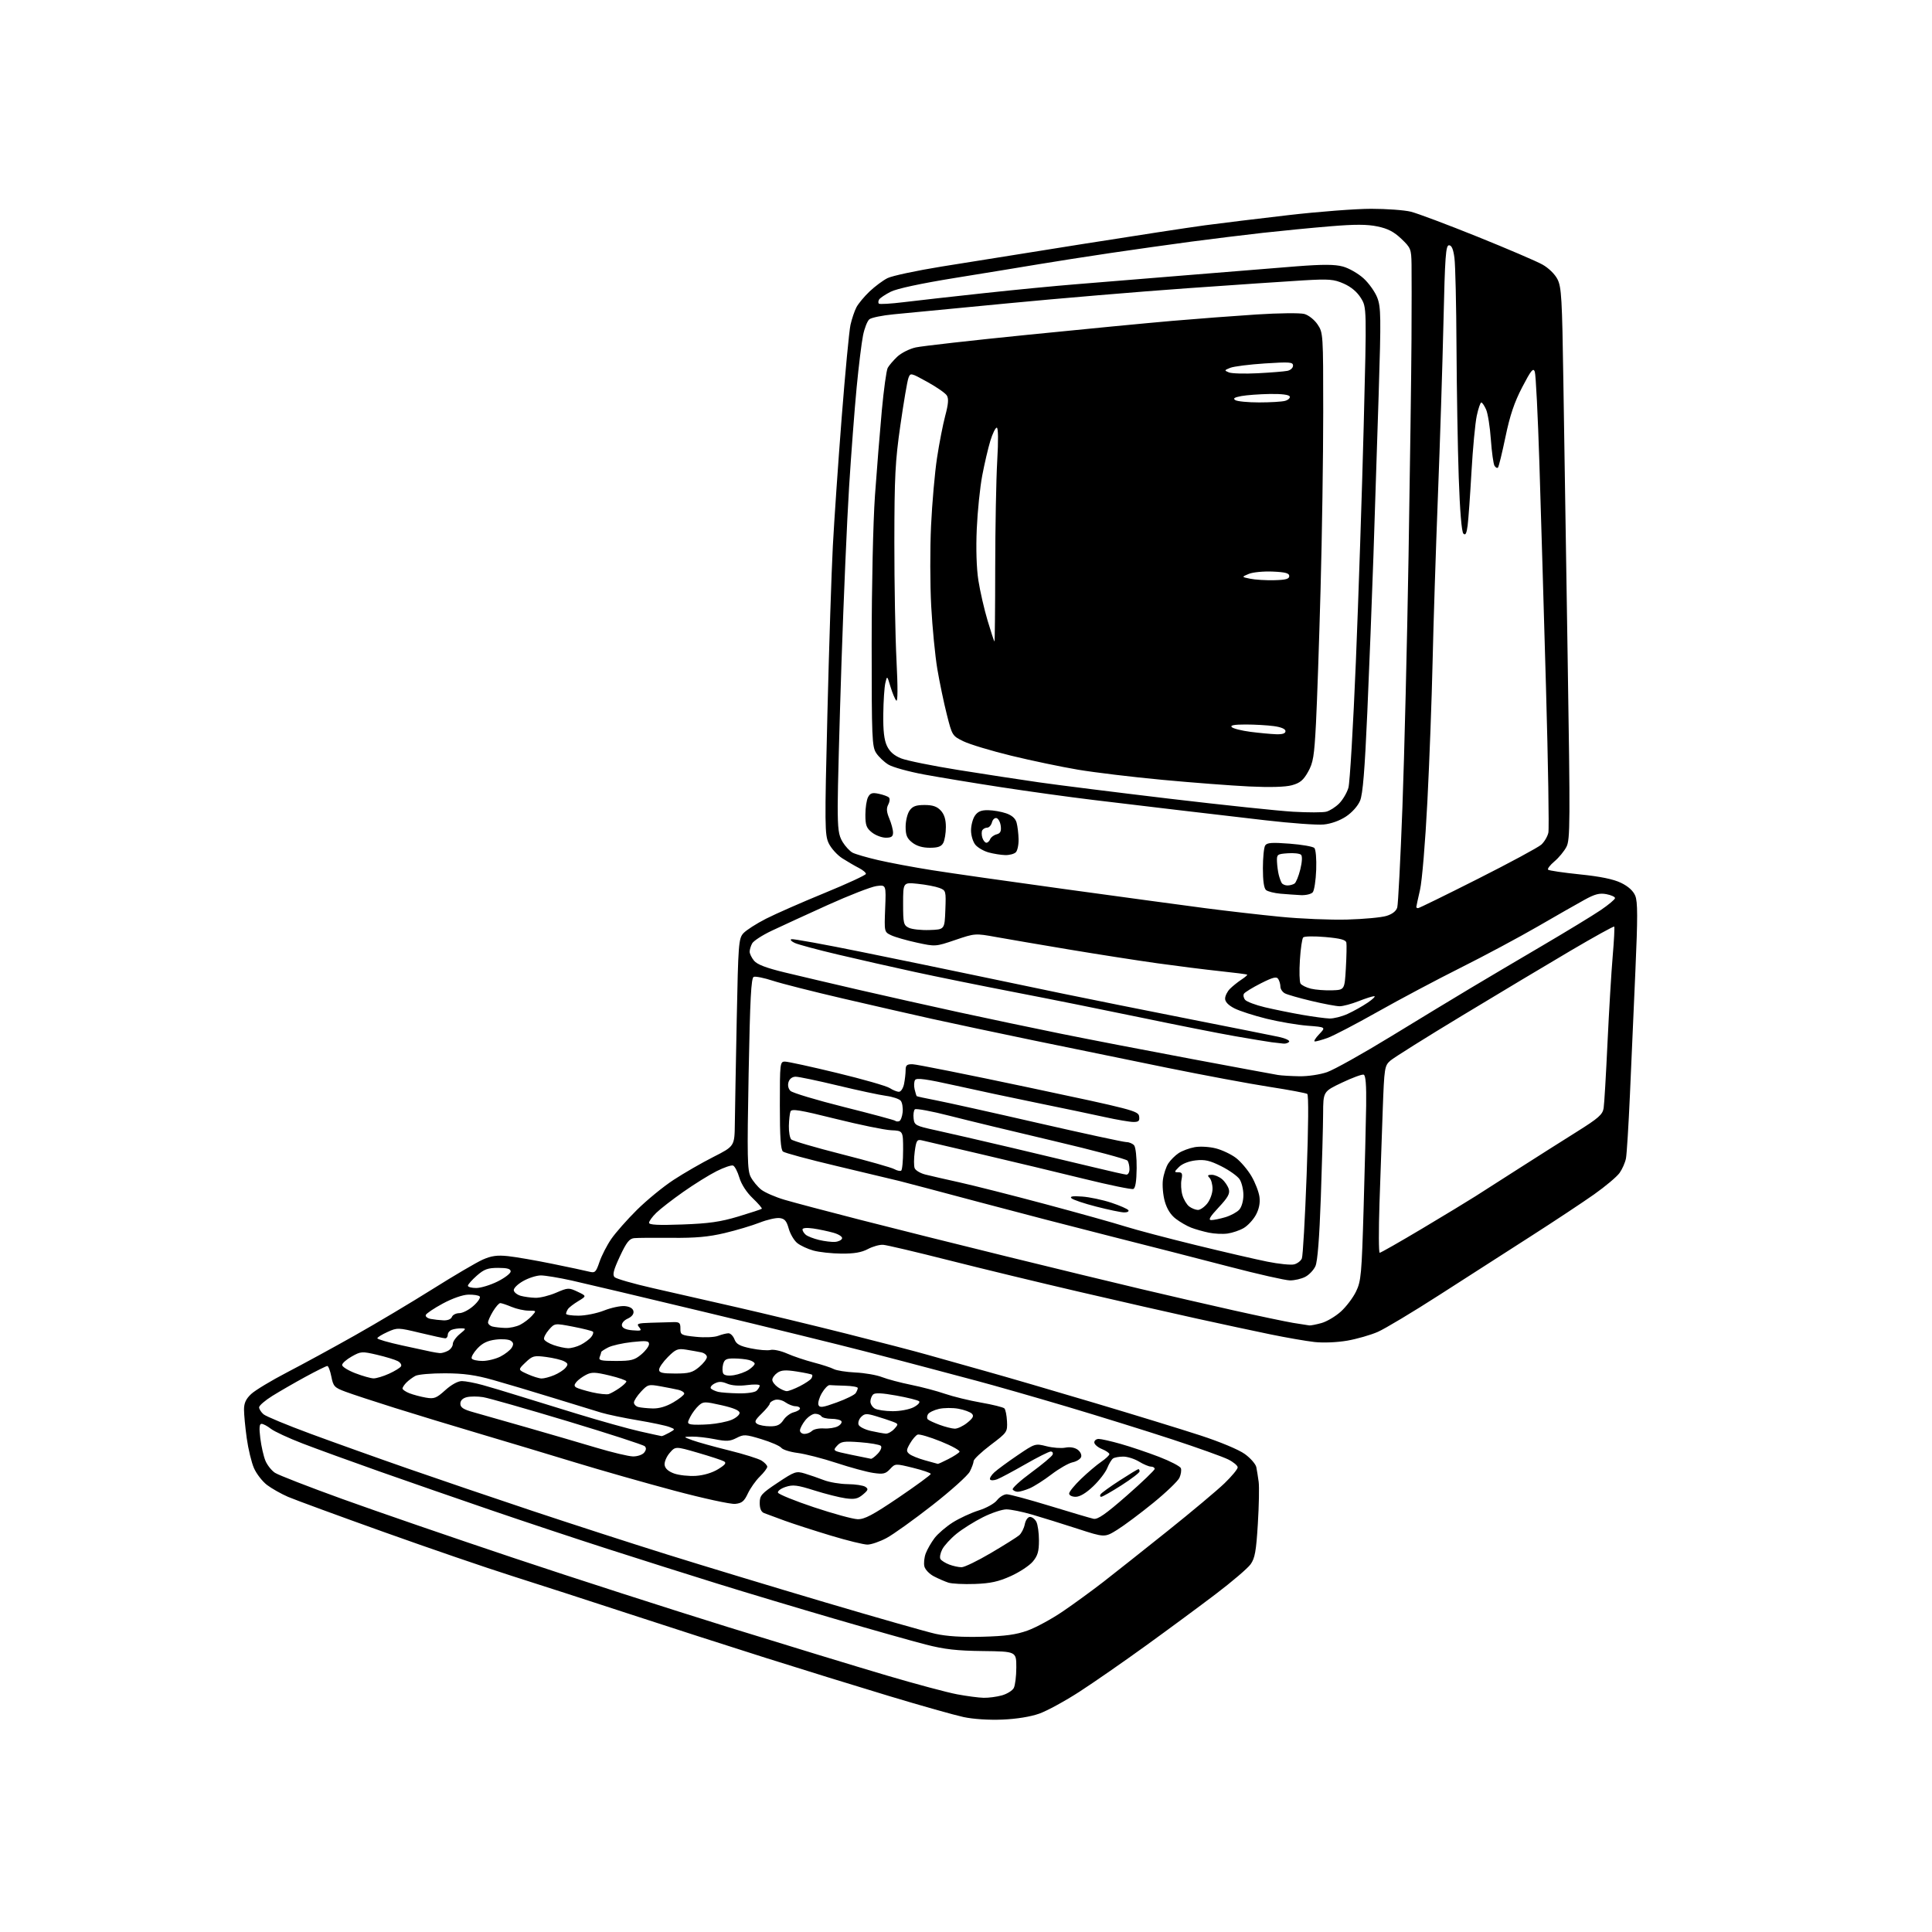 <?xml version="1.0" encoding="UTF-8" standalone="no"?>
<svg 
  version="1.1" 
  xmlns="http://www.w3.org/2000/svg" 
  xmlns:xlink="http://www.w3.org/1999/xlink" 
  xmlns:svg="http://www.w3.org/2000/svg"
  xmlns:rdf="http://www.w3.org/1999/02/22-rdf-syntax-ns#"
  xmlns:cc="http://creativecommons.org/ns#"
  xmlns:dc="http://purl.org/dc/elements/1.1/"
  viewBox="0 0 768 768"
  width="768"
  height="768"
>
<style>svg {background-color: white; }</style>"
<path stroke="none" fill="black" fill-rule="evenodd" d="M398.50,683.56C393.14,683.79 386.87,683.38 383.00,682.55C379.43,681.78 366.15,678.04 353.50,674.22C340.85,670.41 318.80,663.59 304.50,659.07C290.20,654.55 265.68,646.65 250.00,641.51C234.32,636.37 213.40,629.60 203.50,626.46C193.60,623.33 170.65,615.46 152.50,608.97C134.35,602.48 117.25,596.20 114.50,595.02C111.75,593.83 107.99,591.70 106.13,590.29C104.28,588.87 101.95,585.87 100.96,583.61C99.97,581.35 98.67,575.98 98.08,571.68C97.48,567.38 97.00,562.27 97.00,560.33C97.00,557.74 97.76,556.09 99.87,554.12C101.45,552.65 107.86,548.78 114.12,545.53C120.38,542.28 132.47,535.69 141.00,530.88C149.53,526.08 163.47,517.76 171.99,512.41C180.50,507.06 189.47,501.79 191.91,500.71C195.34,499.20 197.62,498.88 201.92,499.33C204.99,499.66 212.90,501.02 219.50,502.37C226.10,503.71 232.68,505.12 234.13,505.49C236.55,506.10 236.88,505.79 238.31,501.61C239.16,499.12 241.27,495.01 243.00,492.49C244.74,489.98 249.33,484.77 253.21,480.93C257.10,477.08 263.61,471.74 267.69,469.07C271.77,466.39 278.91,462.27 283.55,459.92C292.00,455.63 292.00,455.63 292.11,446.57C292.17,441.58 292.51,423.03 292.86,405.35C293.46,375.10 293.62,373.08 295.50,370.99C296.60,369.78 300.65,367.17 304.50,365.21C308.35,363.25 318.84,358.64 327.81,354.97C336.78,351.29 344.16,347.88 344.21,347.39C344.26,346.90 343.00,345.84 341.40,345.02C339.81,344.21 336.85,342.48 334.82,341.19C332.80,339.89 330.38,337.21 329.43,335.22C327.84,331.86 327.80,328.32 328.91,283.56C329.56,257.12 330.53,227.18 331.07,217.00C331.61,206.82 333.19,183.88 334.58,166.00C335.98,148.12 337.55,131.54 338.08,129.15C338.62,126.75 339.68,123.60 340.44,122.15C341.21,120.69 343.56,117.86 345.67,115.86C347.78,113.86 350.98,111.47 352.80,110.56C354.61,109.65 364.29,107.58 374.30,105.96C384.31,104.34 409.38,100.34 430.00,97.06C450.62,93.79 472.68,90.41 479.00,89.56C485.32,88.72 500.28,86.89 512.24,85.51C524.19,84.13 538.96,83.00 545.04,83.00C551.13,83.00 558.23,83.52 560.81,84.15C563.39,84.78 575.27,89.24 587.21,94.05C599.15,98.86 610.81,103.86 613.12,105.15C615.58,106.52 618.08,108.96 619.12,111.00C620.71,114.11 620.97,118.60 621.46,151.50C621.76,171.85 622.52,221.12 623.16,261.00C624.21,327.29 624.17,333.77 622.69,336.63C621.80,338.35 619.65,340.96 617.91,342.42C616.17,343.89 615.04,345.37 615.39,345.72C615.74,346.07 621.41,346.90 627.99,347.58C636.14,348.41 641.36,349.48 644.37,350.94C647.27,352.34 649.22,354.11 650.04,356.08C651.02,358.47 651.04,364.59 650.10,385.80C649.45,400.48 648.48,422.62 647.93,435.00C647.38,447.38 646.67,458.85 646.34,460.50C646.02,462.15 644.88,464.74 643.81,466.25C642.74,467.76 638.18,471.60 633.68,474.78C629.18,477.96 617.85,485.46 608.50,491.45C599.15,497.43 582.83,507.91 572.23,514.73C561.63,521.55 550.60,528.16 547.73,529.43C544.85,530.69 539.36,532.27 535.51,532.94C531.47,533.63 525.99,533.86 522.51,533.47C519.21,533.10 511.32,531.73 505.00,530.43C498.68,529.13 485.40,526.28 475.50,524.10C465.60,521.92 444.68,517.16 429.00,513.51C413.32,509.87 389.96,504.22 377.07,500.95C364.18,497.68 352.48,494.92 351.07,494.83C349.66,494.73 346.93,495.49 345.00,496.52C342.49,497.86 339.51,498.37 334.50,498.33C330.65,498.30 325.63,497.75 323.34,497.12C321.06,496.49 318.16,495.14 316.90,494.12C315.65,493.10 314.13,490.52 313.53,488.39C312.67,485.31 311.91,484.44 309.89,484.20C308.48,484.03 304.91,484.85 301.95,486.02C298.99,487.18 292.75,489.05 288.07,490.16C281.66,491.68 276.46,492.15 267.03,492.06C260.14,491.99 253.41,492.05 252.09,492.18C250.16,492.38 249.02,493.85 246.40,499.46C243.87,504.89 243.40,506.77 244.31,507.69C244.97,508.34 251.80,510.30 259.50,512.05C267.20,513.80 282.27,517.23 293.00,519.68C303.73,522.13 323.30,526.85 336.50,530.17C349.70,533.49 364.10,537.24 368.50,538.50C372.90,539.75 383.25,542.67 391.50,544.97C399.75,547.27 419.32,552.98 435.00,557.66C450.68,562.33 469.63,568.15 477.12,570.59C485.05,573.17 492.45,576.27 494.84,578.00C497.11,579.64 499.16,582.00 499.41,583.24C499.66,584.48 500.08,587.11 500.34,589.07C500.60,591.04 500.46,598.55 500.01,605.77C499.35,616.62 498.85,619.40 497.14,621.81C496.00,623.41 489.76,628.74 483.28,633.66C476.80,638.58 464.30,647.81 455.50,654.17C446.70,660.54 434.84,668.77 429.14,672.46C423.43,676.16 416.23,680.09 413.14,681.19C409.64,682.43 404.09,683.33 398.50,683.56zM391.00,674.90C392.93,674.95 396.18,674.52 398.24,673.95C400.29,673.38 402.43,672.06 402.99,671.02C403.54,669.98 404.00,666.28 404.00,662.81C404.00,656.48 404.00,656.48 390.75,656.32C380.37,656.20 375.44,655.64 368.00,653.73C362.77,652.39 346.57,647.82 332.00,643.57C317.43,639.32 296.27,632.98 285.00,629.47C273.73,625.97 254.15,619.77 241.50,615.70C228.85,611.63 207.93,604.68 195.00,600.25C182.07,595.83 162.28,588.95 151.00,584.98C139.72,581.00 125.92,575.98 120.33,573.83C114.74,571.68 109.04,569.03 107.67,567.96C106.30,566.88 104.64,566.00 103.98,566.00C103.09,566.00 102.96,567.53 103.48,571.75C103.87,574.91 104.79,578.93 105.51,580.67C106.24,582.42 107.95,584.58 109.32,585.47C110.69,586.37 122.76,591.06 136.15,595.90C149.54,600.74 180.07,611.25 204.00,619.25C227.93,627.26 266.40,639.66 289.50,646.82C312.60,653.98 340.95,662.62 352.50,666.03C364.05,669.44 376.65,672.81 380.50,673.52C384.35,674.24 389.07,674.86 391.00,674.90zM390.50,650.63C399.68,650.39 403.91,649.81 408.50,648.16C411.80,646.97 418.10,643.55 422.50,640.55C426.90,637.56 434.15,632.27 438.62,628.81C443.08,625.34 454.56,616.25 464.12,608.60C473.68,600.96 483.86,592.42 486.75,589.64C489.64,586.85 492.00,584.00 492.00,583.30C492.00,582.61 490.31,581.19 488.25,580.16C486.19,579.12 476.18,575.54 466.00,572.19C455.82,568.85 436.93,562.96 424.00,559.12C411.07,555.28 395.10,550.71 388.50,548.96C381.90,547.22 373.35,544.95 369.50,543.91C365.65,542.87 353.95,539.80 343.50,537.10C333.05,534.40 304.70,527.44 280.50,521.64C256.30,515.83 232.37,510.17 227.32,509.04C222.26,507.92 216.73,507.00 215.01,507.00C213.30,507.00 210.11,508.01 207.94,509.25C205.72,510.51 204.09,512.14 204.24,512.96C204.39,513.76 205.63,514.72 207.01,515.11C208.38,515.49 210.99,515.85 212.81,515.90C214.64,515.96 218.35,515.05 221.05,513.88C225.80,511.84 226.11,511.83 229.60,513.48C233.21,515.19 233.21,515.19 229.86,517.22C228.01,518.34 226.17,519.76 225.77,520.38C225.36,520.99 225.02,521.84 225.02,522.25C225.01,522.66 227.23,523.00 229.96,523.00C232.69,523.00 237.27,522.08 240.13,520.95C242.99,519.82 246.72,519.03 248.41,519.20C250.38,519.39 251.60,520.12 251.81,521.24C252.02,522.33 251.17,523.42 249.53,524.17C248.03,524.85 247.05,526.03 247.22,526.93C247.42,527.97 248.84,528.61 251.44,528.82C254.91,529.11 255.21,528.96 254.06,527.57C252.90,526.17 253.44,525.98 258.88,525.81C262.24,525.71 266.24,525.60 267.75,525.56C270.08,525.51 270.50,525.90 270.47,528.13C270.44,530.63 270.76,530.80 276.61,531.40C280.07,531.76 283.96,531.59 285.46,531.02C286.93,530.46 288.79,530.00 289.59,530.00C290.39,530.00 291.46,531.09 291.97,532.42C292.70,534.34 294.05,535.08 298.54,536.01C301.65,536.65 305.14,536.93 306.30,536.63C307.45,536.33 310.41,536.97 312.86,538.05C315.31,539.14 320.05,540.73 323.38,541.60C326.72,542.46 330.34,543.65 331.42,544.22C332.50,544.80 336.38,545.41 340.04,545.59C343.71,545.76 348.46,546.58 350.60,547.42C352.75,548.26 357.94,549.64 362.15,550.49C366.36,551.34 372.44,552.95 375.65,554.06C378.87,555.16 385.31,556.74 389.96,557.55C394.62,558.36 398.80,559.40 399.26,559.86C399.72,560.32 400.18,562.63 400.30,565.01C400.50,569.24 400.37,569.43 393.78,574.41C390.09,577.21 387.05,580.08 387.03,580.80C387.01,581.51 386.33,583.40 385.51,584.98C384.69,586.57 378.00,592.58 370.63,598.34C363.27,604.10 355.06,609.98 352.38,611.41C349.71,612.83 346.30,614.00 344.82,614.00C343.33,614.00 336.80,612.40 330.31,610.44C323.81,608.48 315.57,605.82 312.00,604.53C308.43,603.23 304.71,601.86 303.75,601.48C302.57,601.01 302.00,599.70 302.00,597.47C302.00,594.47 302.68,593.70 309.14,589.41C315.90,584.91 316.47,584.72 319.89,585.74C321.88,586.34 325.30,587.52 327.50,588.37C329.70,589.22 333.98,589.94 337.00,589.97C340.02,590.00 343.18,590.48 344.00,591.04C345.28,591.89 345.13,592.35 343.01,594.12C341.00,595.81 339.69,596.09 336.13,595.60C333.71,595.27 328.12,593.86 323.72,592.47C316.92,590.32 315.19,590.11 312.30,591.07C310.43,591.68 309.06,592.71 309.25,593.34C309.45,593.98 315.88,596.60 323.55,599.16C331.22,601.72 339.04,603.86 340.93,603.91C343.66,603.98 346.94,602.24 357.18,595.31C364.23,590.52 370.00,586.30 370.00,585.91C370.00,585.53 366.82,584.44 362.94,583.48C355.88,581.75 355.88,581.75 353.81,583.97C352.03,585.88 351.11,586.10 347.12,585.51C344.58,585.14 338.00,583.35 332.50,581.54C327.00,579.73 320.06,577.95 317.07,577.57C314.08,577.19 311.15,576.27 310.57,575.52C309.98,574.77 306.43,573.23 302.68,572.09C296.32,570.16 295.65,570.13 292.77,571.62C290.19,572.95 288.79,573.03 284.18,572.11C281.15,571.50 277.05,571.03 275.08,571.07C271.50,571.14 271.50,571.14 275.24,572.52C277.30,573.27 283.83,575.09 289.74,576.55C295.66,578.01 301.51,579.84 302.75,580.62C303.99,581.41 305.00,582.50 305.00,583.06C305.00,583.61 303.67,585.37 302.04,586.96C300.42,588.55 298.28,591.57 297.29,593.67C295.82,596.81 294.91,597.56 292.22,597.82C290.42,597.99 279.52,595.62 268.01,592.55C256.50,589.48 238.85,584.46 228.79,581.39C218.73,578.32 201.72,573.21 191.00,570.03C180.28,566.86 164.92,562.19 156.89,559.66C148.85,557.14 140.09,554.25 137.42,553.26C132.93,551.60 132.49,551.13 131.72,547.23C131.26,544.90 130.54,543.00 130.11,543.00C129.69,543.00 125.78,544.94 121.42,547.31C117.07,549.68 111.14,553.10 108.25,554.90C105.36,556.70 103.00,558.74 103.00,559.43C103.00,560.12 103.79,561.37 104.75,562.20C105.71,563.02 114.15,566.52 123.50,569.97C132.85,573.42 150.18,579.62 162.00,583.73C173.82,587.85 196.10,595.42 211.50,600.56C226.90,605.69 250.97,613.49 265.00,617.87C279.02,622.26 307.32,630.83 327.87,636.92C348.43,643.01 368.23,648.65 371.87,649.47C376.31,650.46 382.46,650.85 390.50,650.63zM387.50,629.65C383.10,629.81 378.37,629.57 376.99,629.12C375.61,628.67 373.03,627.55 371.26,626.63C369.48,625.72 367.77,623.94 367.46,622.69C367.15,621.44 367.39,619.09 368.01,617.47C368.63,615.84 370.21,613.11 371.51,611.39C372.82,609.68 376.05,606.90 378.69,605.22C381.34,603.54 385.98,601.39 389.00,600.44C392.08,599.48 395.31,597.69 396.33,596.36C397.34,595.06 399.08,594.00 400.20,594.00C401.32,594.00 409.04,596.09 417.37,598.63C425.69,601.18 433.48,603.48 434.68,603.74C436.35,604.10 439.47,601.93 447.93,594.52C454.02,589.19 459.00,584.41 459.00,583.91C459.00,583.41 458.34,583.00 457.52,583.00C456.71,583.00 454.57,582.10 452.77,581.00C450.97,579.91 448.15,579.01 446.50,579.02C444.85,579.03 443.02,579.36 442.44,579.77C441.86,580.17 440.82,581.90 440.13,583.61C439.44,585.32 436.92,588.59 434.53,590.86C431.73,593.53 429.27,595.00 427.59,595.00C426.15,595.00 425.00,594.43 425.00,593.71C425.00,593.00 427.14,590.37 429.75,587.87C432.36,585.36 435.96,582.31 437.75,581.09C439.54,579.86 441.00,578.50 441.00,578.05C441.00,577.61 439.65,576.68 438.00,576.00C436.35,575.32 435.00,574.14 435.00,573.38C435.00,572.62 435.79,572.00 436.75,572.00C437.72,572.00 441.65,572.89 445.50,573.98C449.35,575.07 456.18,577.37 460.69,579.10C465.19,580.83 469.12,582.87 469.41,583.63C469.71,584.40 469.45,586.11 468.85,587.43C468.25,588.75 463.56,593.25 458.44,597.42C453.32,601.59 446.88,606.40 444.13,608.11C439.14,611.21 439.14,611.21 428.32,607.69C422.37,605.76 414.28,603.24 410.34,602.09C406.41,600.94 401.78,600.00 400.07,600.00C398.35,600.00 394.14,601.40 390.72,603.12C387.30,604.83 382.58,607.79 380.23,609.70C377.89,611.60 375.33,614.39 374.56,615.89C373.78,617.39 373.46,619.13 373.84,619.75C374.23,620.37 375.80,621.35 377.34,621.94C378.87,622.52 381.07,623.00 382.23,623.00C383.38,623.00 388.64,620.45 393.91,617.34C399.19,614.23 404.24,611.06 405.14,610.29C406.03,609.53 407.04,607.57 407.36,605.95C407.70,604.27 408.59,603.00 409.44,603.00C410.26,603.00 411.40,603.87 411.96,604.93C412.53,606.00 413.00,609.34 413.00,612.36C413.00,616.73 412.50,618.44 410.54,620.77C409.19,622.37 405.25,624.97 401.79,626.53C396.90,628.73 393.71,629.43 387.50,629.65zM437.76,595.00C437.28,595.00 437.16,594.56 437.49,594.02C437.82,593.48 441.24,591.00 445.08,588.52C448.92,586.03 452.27,584.00 452.53,584.00C452.79,584.00 453.00,584.41 453.00,584.91C453.00,585.41 449.77,587.88 445.82,590.41C441.88,592.93 438.25,595.00 437.76,595.00zM404.59,593.00C403.78,593.00 402.87,592.59 402.56,592.09C402.25,591.60 405.58,588.56 409.96,585.34C414.33,582.13 418.14,578.94 418.42,578.25C418.71,577.56 418.37,577.00 417.68,577.00C416.98,577.00 412.42,579.29 407.54,582.09C402.66,584.88 397.64,587.57 396.37,588.05C395.11,588.53 393.84,588.56 393.57,588.11C393.29,587.66 394.06,586.38 395.28,585.26C396.50,584.15 400.65,581.10 404.50,578.49C411.43,573.79 411.53,573.76 416.00,574.90C418.47,575.53 421.85,575.79 423.50,575.46C425.37,575.10 427.22,575.41 428.41,576.29C429.49,577.09 430.07,578.37 429.75,579.21C429.43,580.04 427.90,580.98 426.34,581.30C424.78,581.63 421.02,583.78 418.00,586.08C414.98,588.39 411.05,590.89 409.28,591.64C407.51,592.39 405.40,593.00 404.59,593.00zM276.59,586.68C279.71,586.48 283.13,585.46 285.45,584.03C288.33,582.25 288.88,581.51 287.78,580.90C286.98,580.45 282.32,578.92 277.42,577.50C268.50,574.91 268.50,574.91 266.20,577.57C264.93,579.04 264.03,581.20 264.20,582.37C264.40,583.77 265.70,584.93 268.00,585.75C269.93,586.43 273.79,586.85 276.59,586.68zM372.79,581.91C372.95,581.96 374.83,581.11 376.97,580.01C379.11,578.92 381.12,577.62 381.42,577.12C381.73,576.63 378.39,574.77 374.00,573.00C369.61,571.23 365.45,570.00 364.76,570.28C364.07,570.55 362.72,572.13 361.76,573.77C360.25,576.39 360.21,576.93 361.48,577.98C362.28,578.65 365.09,579.78 367.72,580.51C370.35,581.23 372.63,581.86 372.79,581.91zM346.21,579.89C346.60,579.95 347.84,579.01 348.97,577.81C350.13,576.56 350.64,575.24 350.14,574.74C349.66,574.26 345.94,573.62 341.88,573.31C335.37,572.83 334.29,573.00 332.71,574.75C330.95,576.71 331.04,576.77 338.21,578.26C342.22,579.09 345.82,579.83 346.21,579.89zM251.63,578.95C253.35,578.98 255.33,578.31 256.04,577.46C256.89,576.42 256.98,575.58 256.31,574.91C255.75,574.35 241.96,569.88 225.65,564.96C209.35,560.05 194.23,555.74 192.05,555.39C189.87,555.04 186.95,555.05 185.55,555.40C183.91,555.81 183.00,556.73 183.00,557.99C183.00,559.50 184.21,560.28 188.25,561.40C191.14,562.20 200.70,564.92 209.50,567.45C218.30,569.97 230.68,573.58 237.00,575.47C243.32,577.36 249.91,578.93 251.63,578.95zM263.00,570.88C263.27,570.91 264.62,570.30 266.00,569.54C268.50,568.15 268.50,568.15 266.00,567.21C264.62,566.69 259.00,565.50 253.50,564.58C248.00,563.66 241.47,562.29 239.00,561.55C236.53,560.81 227.97,558.18 220.00,555.72C212.03,553.25 201.28,550.05 196.11,548.59C188.94,546.57 184.41,545.94 176.91,545.91C171.51,545.89 166.21,546.35 165.13,546.93C164.04,547.51 162.45,548.70 161.58,549.56C160.71,550.43 160.00,551.51 160.00,551.95C160.00,552.39 161.24,553.24 162.75,553.84C164.26,554.43 167.19,555.21 169.25,555.57C172.60,556.15 173.44,555.83 177.01,552.61C179.43,550.42 182.02,549.00 183.60,549.00C185.03,549.00 188.74,549.71 191.85,550.57C194.96,551.44 200.88,553.20 205.00,554.50C209.12,555.79 220.07,559.16 229.32,561.99C238.57,564.82 249.82,567.97 254.32,568.98C258.82,570.00 262.73,570.85 263.00,570.88zM319.80,570.00C320.79,570.00 322.14,569.46 322.80,568.80C323.47,568.13 325.58,567.70 327.51,567.83C329.44,567.96 331.92,567.58 333.03,566.98C334.15,566.39 334.79,565.47 334.47,564.95C334.15,564.43 332.36,564.00 330.50,564.00C328.64,564.00 326.84,563.55 326.50,563.00C326.16,562.45 325.04,562.00 324.01,562.00C322.99,562.00 321.21,563.19 320.07,564.63C318.93,566.08 318.00,567.88 318.00,568.63C318.00,569.39 318.81,570.00 319.80,570.00zM352.10,569.89C352.97,569.95 354.49,569.11 355.48,568.03C357.21,566.12 357.18,566.02 354.82,565.12C353.48,564.61 350.48,563.62 348.15,562.93C344.48,561.83 343.70,561.87 342.32,563.25C341.44,564.13 340.99,565.52 341.30,566.35C341.62,567.18 343.82,568.29 346.19,568.82C348.56,569.35 351.22,569.83 352.10,569.89zM379.50,567.92C380.60,567.96 382.85,566.90 384.50,565.57C386.80,563.71 387.23,562.87 386.33,561.96C385.69,561.30 383.29,560.42 381.01,560.00C378.73,559.58 375.25,559.61 373.28,560.05C371.32,560.49 369.34,561.45 368.90,562.17C368.45,562.89 368.41,563.81 368.82,564.22C369.22,564.62 371.34,565.60 373.52,566.40C375.71,567.20 378.40,567.89 379.50,567.92zM282.00,566.17C285.02,565.94 288.96,565.16 290.75,564.43C292.54,563.70 294.00,562.45 294.00,561.66C294.00,560.69 291.66,559.69 286.84,558.60C280.10,557.08 279.56,557.09 277.74,558.74C276.67,559.70 275.17,561.70 274.41,563.18C273.17,565.58 273.20,565.90 274.76,566.22C275.72,566.41 278.98,566.39 282.00,566.17zM306.13,566.98C308.91,567.00 310.15,566.41 311.40,564.52C312.29,563.15 314.14,561.75 315.51,561.41C316.88,561.06 318.00,560.38 318.00,559.89C318.00,559.40 317.20,559.00 316.22,559.00C315.24,559.00 313.44,558.30 312.21,557.44C310.93,556.54 309.13,556.14 307.99,556.50C306.90,556.85 306.00,557.50 306.00,557.95C306.00,558.40 304.54,560.19 302.76,561.93C300.08,564.55 299.78,565.25 301.01,566.03C301.83,566.55 304.14,566.98 306.13,566.98zM354.80,560.97C357.74,560.99 361.46,560.29 363.16,559.41C364.85,558.54 365.84,557.47 365.36,557.03C364.89,556.59 360.81,555.57 356.31,554.76C350.55,553.72 347.80,553.60 347.06,554.34C346.48,554.92 346.00,556.19 346.00,557.15C346.00,558.11 346.79,559.36 347.75,559.92C348.71,560.48 351.88,560.95 354.80,560.97zM259.41,559.88C261.96,559.96 264.83,559.12 267.66,557.46C270.05,556.06 272.00,554.49 272.00,553.98C272.00,553.46 270.99,552.80 269.75,552.50C268.51,552.21 265.28,551.57 262.56,551.08C257.85,550.23 257.50,550.32 254.81,553.20C253.27,554.86 252.00,556.81 252.00,557.53C252.00,558.26 252.79,559.06 253.75,559.31C254.71,559.56 257.26,559.82 259.41,559.88zM332.63,557.49C336.33,556.15 339.71,554.48 340.16,553.78C340.61,553.07 340.98,552.16 340.98,551.75C340.99,551.34 338.75,550.93 336.00,550.85C333.25,550.77 330.46,550.66 329.81,550.60C329.15,550.54 327.75,551.97 326.70,553.77C325.66,555.56 325.05,557.68 325.35,558.48C325.82,559.69 327.01,559.53 332.63,557.49zM242.00,554.16C242.82,553.89 244.74,552.82 246.25,551.77C247.76,550.72 249.00,549.53 249.00,549.12C249.00,548.72 245.98,547.66 242.29,546.78C236.57,545.41 235.18,545.37 232.96,546.52C231.53,547.26 229.80,548.53 229.13,549.35C228.20,550.47 228.19,551.00 229.07,551.55C229.72,551.94 232.55,552.80 235.37,553.46C238.19,554.11 241.18,554.42 242.00,554.16zM293.55,553.88C297.07,553.95 300.10,553.50 300.80,552.80C301.46,552.14 302.00,551.22 302.00,550.77C302.00,550.31 299.76,550.23 297.01,550.59C293.89,551.01 290.93,550.80 289.10,550.04C286.85,549.11 285.68,549.10 283.98,550.01C282.77,550.66 282.17,551.55 282.64,552.00C283.11,552.44 284.40,553.02 285.50,553.29C286.60,553.55 290.22,553.82 293.55,553.88zM312.76,553.00C313.49,553.00 315.83,552.11 317.97,551.01C320.11,549.92 322.16,548.54 322.53,547.95C322.90,547.35 323.03,546.69 322.81,546.48C322.60,546.27 319.86,545.69 316.72,545.20C312.30,544.51 310.56,544.62 309.01,545.71C307.90,546.48 307.00,547.74 307.00,548.50C307.00,549.26 308.00,550.59 309.22,551.44C310.44,552.30 312.04,553.00 312.76,553.00zM148.50,547.93C149.60,547.94 152.36,547.11 154.63,546.08C156.90,545.05 159.05,543.73 159.40,543.15C159.76,542.57 159.18,541.63 158.11,541.06C157.03,540.48 153.33,539.36 149.89,538.55C143.89,537.15 143.45,537.18 139.81,539.23C137.71,540.41 136.00,541.93 136.00,542.61C136.00,543.30 138.36,544.77 141.25,545.88C144.14,546.99 147.40,547.91 148.50,547.93zM215.28,547.97C216.26,547.99 218.51,547.39 220.28,546.65C222.05,545.92 224.09,544.60 224.81,543.72C225.92,542.39 225.83,541.98 224.24,541.13C223.20,540.57 219.99,539.80 217.12,539.42C212.27,538.78 211.68,538.94 208.88,541.61C205.86,544.50 205.86,544.50 209.68,546.22C211.78,547.17 214.30,547.96 215.28,547.97zM291.73,546.66C293.65,546.35 296.29,545.39 297.61,544.52C298.92,543.66 300.00,542.57 300.00,542.09C300.00,541.62 298.99,540.96 297.75,540.63C296.51,540.30 293.82,540.02 291.77,540.01C288.64,540.00 287.94,540.39 287.42,542.44C287.09,543.79 287.14,545.41 287.53,546.05C287.98,546.77 289.59,547.00 291.73,546.66zM268.42,546.00C273.87,546.00 275.31,545.61 277.92,543.41C279.62,541.99 281.00,540.20 281.00,539.43C281.00,538.66 279.99,537.83 278.75,537.58C277.51,537.32 274.82,536.84 272.76,536.51C269.44,535.98 268.63,536.30 265.51,539.42C263.58,541.35 262.00,543.62 262.00,544.47C262.00,545.69 263.32,546.00 268.42,546.00zM191.81,541.00C193.84,541.00 197.04,540.21 198.93,539.25C200.81,538.29 202.83,536.70 203.43,535.72C204.24,534.37 204.14,533.71 203.00,532.94C202.18,532.39 199.47,532.20 197.00,532.52C193.74,532.94 191.74,533.92 189.72,536.10C188.19,537.75 187.21,539.52 187.53,540.05C187.85,540.57 189.78,541.00 191.81,541.00zM244.82,541.00C250.92,541.00 252.25,540.66 254.92,538.41C256.62,536.99 258.00,535.13 258.00,534.29C258.00,533.00 256.95,532.88 251.25,533.49C247.54,533.89 243.26,534.85 241.75,535.63C240.24,536.41 239.00,537.23 239.00,537.44C239.00,537.66 238.73,538.55 238.39,539.42C237.87,540.77 238.82,541.00 244.82,541.00zM174.82,537.88C175.54,537.95 177.00,537.53 178.07,536.96C179.13,536.40 180.00,535.17 180.00,534.25C180.00,533.33 181.24,531.56 182.75,530.32C185.36,528.19 185.39,528.07 183.33,528.04C182.14,528.02 180.45,528.27 179.58,528.61C178.71,528.94 178.00,529.84 178.00,530.61C178.00,531.37 177.55,532.00 176.99,532.00C176.44,532.00 171.94,531.03 167.01,529.84C158.24,527.73 157.94,527.72 154.02,529.49C151.81,530.49 150.00,531.61 150.00,531.99C150.00,532.37 154.39,533.64 159.75,534.81C165.11,535.97 170.40,537.12 171.50,537.35C172.60,537.58 174.09,537.82 174.82,537.88zM225.80,535.94C227.06,535.97 229.35,535.35 230.87,534.57C232.40,533.78 234.24,532.42 234.97,531.54C235.69,530.67 236.02,529.69 235.70,529.37C235.39,529.05 231.83,528.16 227.81,527.38C220.50,525.97 220.50,525.97 218.20,528.59C216.94,530.04 216.07,531.73 216.28,532.36C216.48,532.99 218.19,534.04 220.08,534.69C221.96,535.35 224.53,535.91 225.80,535.94zM200.80,527.88C202.61,527.95 205.32,527.37 206.80,526.60C208.29,525.83 210.36,524.26 211.41,523.10C213.30,521.01 213.30,521.00 210.12,521.00C208.37,521.00 205.32,520.33 203.35,519.50C201.37,518.67 199.35,518.00 198.86,518.00C198.37,518.00 197.08,519.46 195.99,521.25C194.90,523.04 194.01,525.03 194.00,525.68C194.00,526.32 194.79,527.06 195.75,527.31C196.71,527.56 198.98,527.82 200.80,527.88zM520.50,526.88C521.05,526.94 523.22,526.51 525.32,525.93C527.42,525.34 530.88,523.29 533.01,521.37C535.14,519.45 537.86,515.86 539.05,513.39C541.05,509.27 541.29,506.64 542.06,480.21C542.52,464.42 542.98,446.12 543.07,439.54C543.18,431.28 542.88,427.46 542.08,427.19C541.45,426.98 537.57,428.41 533.47,430.36C526.00,433.90 526.00,433.90 525.96,442.70C525.94,447.54 525.53,462.52 525.05,476.00C524.48,492.14 523.75,501.46 522.90,503.32C522.19,504.88 520.37,506.79 518.85,507.57C517.34,508.36 514.61,508.99 512.80,508.98C510.98,508.97 500.05,506.50 488.50,503.48C476.95,500.47 455.98,495.09 441.90,491.54C427.82,487.99 404.20,481.85 389.40,477.90C374.61,473.95 360.25,470.15 357.50,469.46C354.75,468.78 343.50,466.09 332.50,463.49C321.50,460.89 311.94,458.31 311.25,457.76C310.34,457.02 310.00,452.08 310.00,439.38C310.00,422.56 310.07,422.00 312.04,422.00C313.16,422.00 322.48,424.03 332.74,426.52C343.01,429.00 352.43,431.70 353.67,432.52C354.91,433.33 356.56,434.00 357.34,434.00C358.12,434.00 359.03,432.60 359.38,430.87C359.72,429.16 360.00,426.68 360.00,425.37C360.00,423.44 360.51,423.01 362.75,423.05C364.26,423.07 385.07,427.23 409.00,432.30C450.12,441.00 452.52,441.62 452.82,443.75C453.08,445.58 452.66,446.00 450.56,446.00C449.14,446.00 444.05,445.13 439.24,444.07C434.43,443.01 422.40,440.49 412.50,438.47C402.60,436.45 387.76,433.30 379.53,431.45C368.25,428.93 364.36,428.40 363.77,429.30C363.33,429.96 363.25,431.62 363.57,433.00C363.90,434.37 364.27,435.60 364.40,435.73C364.52,435.86 367.98,436.61 372.06,437.39C376.15,438.18 394.41,442.23 412.62,446.41C430.84,450.58 446.65,454.00 447.75,454.00C448.85,454.00 450.24,454.59 450.84,455.31C451.44,456.03 451.89,460.11 451.84,464.39C451.78,469.60 451.34,472.32 450.50,472.64C449.81,472.90 440.98,471.09 430.88,468.60C420.77,466.12 402.60,461.76 390.50,458.93C378.40,456.09 367.55,453.55 366.39,453.29C364.53,452.88 364.21,453.39 363.62,457.78C363.26,460.51 363.24,463.47 363.59,464.36C363.93,465.25 365.85,466.40 367.85,466.90C369.86,467.41 376.00,468.82 381.50,470.03C387.00,471.25 402.30,475.12 415.50,478.65C428.70,482.18 443.01,486.18 447.30,487.54C451.59,488.89 464.19,492.22 475.30,494.93C486.41,497.65 499.23,500.62 503.79,501.53C508.35,502.45 513.14,502.93 514.43,502.61C515.72,502.28 517.11,501.23 517.51,500.26C517.92,499.29 518.77,484.32 519.41,467.00C520.12,447.85 520.22,435.25 519.66,434.86C519.15,434.51 512.38,433.24 504.62,432.04C496.85,430.84 478.57,427.43 464.00,424.47C449.43,421.51 425.57,416.62 411.00,413.61C396.43,410.59 378.20,406.73 370.50,405.02C362.80,403.31 346.82,399.66 335.00,396.91C323.18,394.16 310.67,390.99 307.21,389.86C303.76,388.73 300.34,388.04 299.62,388.32C298.59,388.71 298.16,396.94 297.59,426.84C296.97,460.08 297.07,465.24 298.42,467.84C299.27,469.48 301.15,471.76 302.61,472.91C304.07,474.05 308.24,475.87 311.88,476.94C315.52,478.01 329.07,481.60 342.00,484.91C354.93,488.23 381.02,494.76 400.00,499.42C418.98,504.09 443.05,509.92 453.50,512.39C463.95,514.87 480.60,518.70 490.50,520.92C500.40,523.13 510.98,525.35 514.00,525.86C517.02,526.36 519.95,526.82 520.50,526.88zM176.28,524.86C177.93,524.94 179.30,524.39 179.64,523.50C179.95,522.67 181.28,522.00 182.59,522.00C183.90,522.00 186.44,520.69 188.23,519.08C190.03,517.48 191.13,515.80 190.68,515.35C190.24,514.90 188.19,514.58 186.14,514.64C183.95,514.69 179.78,516.15 176.02,518.18C172.50,520.08 169.46,522.13 169.25,522.74C169.05,523.35 169.92,524.04 171.19,524.29C172.46,524.53 174.75,524.79 176.28,524.86zM189.30,512.00C191.12,512.00 194.95,510.83 197.80,509.41C200.66,507.99 203.00,506.19 203.00,505.41C203.00,504.39 201.64,504.00 198.03,504.00C193.91,504.00 192.47,504.52 189.53,507.10C187.59,508.81 186.00,510.61 186.00,511.10C186.00,511.60 187.49,512.00 189.30,512.00zM548.45,498.00C548.86,498.00 556.46,493.67 565.35,488.37C574.23,483.07 583.75,477.30 586.50,475.54C589.25,473.79 597.12,468.75 604.00,464.35C610.88,459.95 621.11,453.46 626.75,449.93C635.46,444.47 637.07,443.05 637.47,440.50C637.73,438.85 638.42,427.15 639.01,414.50C639.61,401.85 640.53,386.37 641.07,380.11C641.61,373.85 641.88,368.55 641.67,368.33C641.46,368.12 633.68,372.42 624.39,377.89C615.10,383.36 595.71,394.96 581.31,403.67C566.90,412.37 554.03,420.45 552.70,421.61C550.39,423.65 550.27,424.38 549.66,441.11C549.31,450.68 548.73,467.39 548.37,478.25C548.01,489.11 548.05,498.00 548.45,498.00zM331.92,493.67C333.26,493.58 334.52,492.97 334.73,492.31C334.95,491.64 333.47,490.66 331.31,490.04C329.22,489.45 325.59,488.68 323.25,488.34C320.64,487.97 319.00,488.12 319.00,488.74C319.00,489.30 319.60,490.25 320.33,490.86C321.06,491.46 323.42,492.38 325.58,492.90C327.74,493.42 330.59,493.76 331.92,493.67zM488.00,490.35C486.07,490.62 482.70,490.46 480.50,490.00C478.30,489.54 475.15,488.65 473.50,488.01C471.86,487.38 469.11,485.80 467.40,484.49C465.36,482.94 463.86,480.56 463.02,477.56C462.31,475.05 461.98,471.18 462.28,468.96C462.58,466.74 463.54,463.82 464.42,462.48C465.31,461.13 467.16,459.28 468.55,458.37C469.94,457.46 472.79,456.40 474.88,456.02C477.01,455.63 480.71,455.84 483.27,456.49C485.80,457.13 489.41,458.84 491.31,460.29C493.21,461.74 495.99,465.02 497.49,467.58C498.99,470.14 500.42,473.87 500.67,475.87C500.97,478.27 500.47,480.68 499.20,483.00C498.14,484.93 495.97,487.25 494.39,488.17C492.80,489.10 489.93,490.07 488.00,490.35zM271.25,486.75C281.79,486.37 286.34,485.72 293.48,483.58C298.42,482.09 302.63,480.71 302.83,480.50C303.04,480.29 301.41,478.41 299.22,476.31C296.77,473.98 294.72,470.81 293.92,468.15C293.21,465.75 292.08,463.58 291.41,463.33C290.75,463.07 287.79,464.08 284.85,465.56C281.91,467.04 275.95,470.74 271.62,473.79C267.29,476.83 262.45,480.58 260.87,482.13C259.29,483.67 258.00,485.45 258.00,486.08C258.00,486.91 261.66,487.10 271.25,486.75zM481.50,485.00C482.47,485.00 485.00,484.48 487.12,483.85C489.24,483.21 491.71,481.87 492.62,480.87C493.58,479.81 494.27,477.36 494.27,475.05C494.27,472.86 493.59,470.04 492.76,468.78C491.93,467.53 488.68,465.21 485.54,463.63C480.94,461.32 478.94,460.86 475.30,461.27C472.56,461.58 469.94,462.61 468.67,463.89C466.71,465.85 466.69,466.00 468.40,466.00C469.91,466.00 470.14,466.54 469.67,468.91C469.35,470.51 469.50,473.26 470.01,475.02C470.51,476.78 471.73,478.83 472.71,479.58C473.70,480.33 475.25,480.95 476.18,480.97C477.10,480.99 478.79,479.81 479.93,478.37C481.07,476.92 482.00,474.31 482.00,472.57C482.00,470.82 481.46,468.86 480.80,468.20C479.87,467.27 480.06,467.00 481.69,467.00C482.84,467.00 484.69,467.79 485.80,468.75C486.92,469.71 488.12,471.50 488.47,472.73C488.98,474.48 488.11,476.04 484.42,479.98C480.96,483.68 480.19,485.00 481.50,485.00zM446.81,481.95C445.54,481.92 440.56,480.88 435.75,479.64C430.93,478.41 426.51,476.91 425.93,476.33C425.17,475.57 426.42,475.37 430.18,475.65C433.11,475.86 438.31,476.96 441.74,478.09C445.17,479.23 448.23,480.57 448.55,481.08C448.86,481.59 448.08,481.98 446.81,481.95zM447.75,466.93C448.44,466.97 448.99,465.99 448.98,464.75C448.98,463.51 448.64,462.00 448.23,461.39C447.83,460.78 434.68,457.26 419.00,453.58C403.32,449.90 384.65,445.38 377.50,443.55C370.35,441.71 364.13,440.56 363.67,440.98C363.22,441.41 362.99,443.04 363.17,444.60C363.48,447.31 363.92,447.54 372.00,449.30C376.68,450.32 390.18,453.43 402.00,456.21C413.82,459.00 428.68,462.53 435.00,464.06C441.32,465.60 447.06,466.88 447.75,466.93zM358.23,465.36C358.65,465.10 359.00,461.42 359.00,457.19C359.00,449.50 359.00,449.50 354.25,449.29C351.64,449.17 341.69,447.13 332.14,444.75C317.90,441.20 314.68,440.67 314.23,441.84C313.93,442.62 313.64,445.21 313.59,447.58C313.54,449.96 313.97,452.37 314.54,452.94C315.12,453.52 324.12,456.16 334.56,458.81C344.99,461.46 354.41,464.13 355.49,464.74C356.57,465.34 357.80,465.62 358.23,465.36zM357.44,445.69C358.02,445.50 358.64,443.89 358.82,442.11C358.99,440.33 358.65,438.28 358.05,437.56C357.45,436.84 354.84,435.97 352.23,435.62C349.63,435.27 340.98,433.42 333.00,431.50C325.02,429.58 317.52,428.01 316.32,428.01C314.97,428.00 313.88,428.81 313.46,430.11C313.05,431.40 313.35,432.78 314.22,433.65C315.01,434.43 324.58,437.31 335.50,440.05C346.42,442.79 355.59,445.25 355.87,445.53C356.15,445.81 356.85,445.89 357.44,445.69zM516.50,427.83C519.87,427.89 524.70,427.17 527.51,426.20C530.27,425.25 541.75,418.83 553.01,411.94C564.28,405.05 578.45,396.45 584.50,392.84C590.55,389.22 603.38,381.63 613.00,375.98C622.62,370.33 633.09,363.96 636.25,361.82C639.41,359.68 642.00,357.51 642.00,357.01C642.00,356.50 640.45,355.80 638.55,355.44C635.83,354.93 633.98,355.41 629.80,357.72C626.88,359.32 618.48,364.12 611.12,368.38C603.76,372.63 590.04,379.98 580.62,384.69C571.20,389.40 556.34,397.30 547.59,402.23C538.84,407.17 529.89,411.83 527.71,412.60C525.53,413.37 523.27,414.00 522.69,414.00C522.10,414.00 522.86,412.72 524.36,411.15C527.09,408.30 527.09,408.30 519.80,407.74C515.78,407.43 508.45,406.18 503.50,404.97C498.55,403.75 492.81,401.90 490.75,400.86C488.32,399.63 487.00,398.26 487.00,396.98C487.00,395.89 487.87,394.13 488.93,393.07C490.00,392.00 492.04,390.37 493.46,389.43C494.89,388.50 495.93,387.60 495.77,387.44C495.62,387.28 490.77,386.66 484.99,386.05C479.22,385.44 467.98,384.02 460.00,382.91C452.02,381.79 436.27,379.33 425.00,377.45C413.73,375.56 400.70,373.34 396.05,372.50C387.64,370.98 387.58,370.99 379.74,373.65C371.88,376.32 371.86,376.32 364.41,374.70C360.31,373.81 355.73,372.49 354.23,371.77C351.50,370.46 351.50,370.45 351.87,361.08C352.25,351.70 352.25,351.70 348.37,352.23C346.24,352.53 337.52,355.92 329.00,359.77C320.48,363.63 310.45,368.23 306.73,370.00C303.01,371.76 299.52,374.03 298.98,375.04C298.44,376.04 298.00,377.52 298.00,378.32C298.00,379.12 298.79,380.74 299.75,381.91C300.98,383.40 304.61,384.79 312.00,386.57C317.77,387.97 331.05,391.08 341.50,393.50C351.95,395.91 369.73,399.89 381.00,402.35C392.27,404.80 410.50,408.64 421.50,410.87C432.50,413.10 455.90,417.63 473.50,420.92C491.10,424.22 506.62,427.10 508.00,427.32C509.38,427.55 513.20,427.77 516.50,427.83zM510.19,414.85C509.26,414.77 507.15,414.52 505.50,414.31C503.85,414.09 497.32,413.01 491.00,411.91C484.68,410.81 467.80,407.47 453.50,404.49C439.20,401.51 416.70,396.99 403.50,394.45C390.30,391.90 372.30,388.26 363.50,386.34C354.70,384.43 340.98,381.32 333.00,379.43C325.02,377.55 317.38,375.49 316.00,374.87C314.62,374.25 313.98,373.56 314.57,373.34C315.16,373.13 327.76,375.41 342.57,378.43C357.38,381.44 377.15,385.51 386.50,387.48C395.85,389.45 412.05,392.83 422.50,394.99C432.95,397.15 455.45,401.67 472.50,405.03C489.55,408.40 505.64,411.60 508.26,412.16C510.87,412.71 512.76,413.58 512.45,414.08C512.14,414.59 511.12,414.93 510.19,414.85zM528.50,404.87C530.15,404.92 533.39,404.10 535.69,403.05C538.00,402.00 541.59,399.99 543.68,398.57C545.76,397.16 546.93,396.00 546.27,396.00C545.61,396.00 542.79,396.90 540.00,398.00C537.21,399.10 533.85,400.00 532.54,400.00C531.23,400.00 526.19,399.06 521.33,397.90C516.48,396.75 511.72,395.39 510.76,394.87C509.79,394.35 508.99,393.16 508.98,392.21C508.98,391.27 508.59,389.90 508.12,389.17C507.45,388.11 506.03,388.46 501.21,390.89C497.88,392.58 494.85,394.44 494.49,395.02C494.12,395.61 494.34,396.70 494.96,397.45C495.58,398.19 499.10,399.52 502.79,400.40C506.48,401.27 513.10,402.62 517.50,403.39C521.90,404.15 526.85,404.82 528.50,404.87zM529.50,393.67C534.50,393.50 534.50,393.50 535.00,384.86C535.27,380.11 535.36,375.55 535.20,374.71C534.97,373.59 532.84,373.02 526.86,372.49C522.44,372.10 518.47,372.16 518.04,372.64C517.60,373.11 517.01,377.15 516.73,381.61C516.44,386.07 516.55,390.28 516.97,390.96C517.40,391.64 519.26,392.57 521.12,393.02C522.98,393.47 526.75,393.76 529.50,393.67zM369.50,369.70C375.50,369.50 375.50,369.50 375.79,361.74C376.08,354.13 376.03,353.96 373.40,352.96C371.92,352.40 368.07,351.66 364.85,351.33C359.00,350.72 359.00,350.72 359.00,359.20C359.00,367.01 359.18,367.78 361.25,368.80C362.49,369.41 366.20,369.82 369.50,369.70zM535.50,365.54C542.10,365.36 549.14,364.71 551.14,364.09C553.48,363.37 555.01,362.17 555.43,360.73C555.78,359.51 556.71,341.62 557.48,321.00C558.25,300.38 559.35,255.38 559.92,221.00C560.49,186.62 561.02,147.93 561.09,135.00C561.16,122.07 561.17,108.62 561.11,105.10C561.01,98.99 560.81,98.51 557.04,94.92C554.10,92.12 551.67,90.86 547.54,90.01C543.42,89.15 538.62,89.14 528.75,89.96C521.46,90.56 509.43,91.74 502.00,92.56C494.57,93.39 481.75,94.97 473.50,96.06C465.25,97.16 450.85,99.19 441.50,100.57C432.15,101.96 419.32,103.96 413.00,105.02C406.68,106.08 391.69,108.54 379.71,110.47C366.00,112.69 356.47,114.74 354.03,115.99C351.89,117.08 349.84,118.46 349.47,119.05C349.10,119.65 349.05,120.39 349.37,120.70C349.68,121.01 354.11,120.75 359.22,120.12C364.32,119.49 378.62,117.89 391.00,116.55C403.38,115.21 419.80,113.62 427.50,113.01C435.20,112.40 455.00,110.78 471.50,109.42C488.00,108.06 507.80,106.46 515.50,105.86C525.96,105.06 530.59,105.08 533.81,105.95C536.18,106.58 539.86,108.69 542.00,110.62C544.13,112.55 546.61,116.03 547.50,118.36C548.95,122.16 549.01,126.05 548.05,156.54C547.47,175.22 546.53,204.22 545.96,221.00C545.39,237.78 544.30,265.73 543.53,283.11C542.51,306.25 541.74,315.69 540.65,318.30C539.77,320.39 537.46,322.99 535.05,324.58C532.57,326.23 529.08,327.48 526.20,327.75C523.59,328.01 513.14,327.25 502.98,326.07C492.81,324.89 477.07,323.05 468.00,321.98C458.93,320.91 443.85,319.11 434.50,317.98C425.15,316.85 408.73,314.58 398.00,312.93C387.27,311.29 373.49,309.01 367.36,307.88C361.23,306.74 354.85,304.98 353.17,303.95C351.48,302.93 349.30,300.86 348.30,299.34C346.64,296.80 346.50,293.44 346.50,256.04C346.51,232.81 347.07,207.60 347.81,197.00C348.53,186.82 349.76,171.63 350.53,163.24C351.31,154.85 352.36,147.20 352.88,146.24C353.40,145.28 355.10,143.29 356.66,141.81C358.22,140.33 361.52,138.66 364.00,138.11C366.48,137.56 386.50,135.30 408.50,133.09C430.50,130.87 456.38,128.38 466.00,127.55C475.62,126.72 490.70,125.58 499.50,125.01C508.30,124.44 516.85,124.35 518.50,124.81C520.18,125.27 522.49,127.10 523.75,128.97C525.97,132.25 526.00,132.77 526.00,164.00C526.00,181.43 525.53,212.98 524.95,234.10C524.38,255.22 523.55,279.28 523.12,287.57C522.43,300.67 522.02,303.19 519.97,306.83C518.11,310.15 516.77,311.26 513.56,312.14C510.94,312.86 504.88,313.03 496.50,312.63C489.35,312.28 473.82,311.10 462.00,309.99C450.18,308.89 435.10,307.07 428.50,305.96C421.90,304.85 409.98,302.35 402.00,300.41C394.02,298.47 385.48,295.89 383.01,294.69C378.56,292.53 378.49,292.40 376.37,284.00C375.18,279.32 373.50,271.23 372.61,266.00C371.73,260.77 370.63,249.50 370.17,240.95C369.71,232.40 369.68,218.00 370.11,208.95C370.54,199.90 371.60,187.80 372.48,182.04C373.35,176.29 374.82,168.74 375.75,165.25C376.99,160.62 377.16,158.46 376.38,157.21C375.79,156.27 372.30,153.84 368.61,151.81C361.95,148.14 361.90,148.13 361.10,150.31C360.65,151.51 359.22,159.93 357.92,169.00C355.85,183.39 355.55,189.33 355.52,215.50C355.51,232.00 355.89,253.15 356.37,262.50C356.92,273.25 356.89,279.13 356.29,278.50C355.77,277.95 354.73,275.48 353.99,273.00C352.64,268.50 352.64,268.50 351.94,271.50C351.55,273.15 351.18,278.71 351.12,283.85C351.03,290.50 351.46,294.16 352.58,296.52C353.66,298.81 355.42,300.35 358.21,301.47C360.44,302.36 370.64,304.43 380.88,306.07C391.12,307.71 405.57,309.93 413.00,310.99C420.43,312.06 443.82,314.99 465.00,317.51C486.18,320.02 508.28,322.35 514.11,322.68C519.95,323.01 525.84,323.01 527.21,322.66C528.57,322.32 530.88,320.85 532.33,319.40C533.78,317.94 535.44,315.12 536.02,313.13C536.59,311.13 537.92,288.57 538.98,263.00C540.03,237.43 541.43,195.28 542.09,169.35C543.29,122.20 543.29,122.20 540.98,118.48C539.49,116.06 537.10,114.05 534.20,112.76C530.21,111.00 528.41,110.85 518.11,111.45C511.72,111.83 490.98,113.23 472.00,114.58C453.02,115.92 420.85,118.63 400.50,120.59C380.15,122.55 359.80,124.51 355.27,124.94C350.75,125.37 346.39,126.26 345.58,126.93C344.77,127.61 343.64,130.48 343.07,133.33C342.49,136.17 341.35,145.47 340.53,154.00C339.71,162.53 338.36,180.30 337.53,193.50C336.70,206.70 335.35,238.10 334.51,263.28C333.68,288.46 333.00,314.11 333.00,320.28C333.01,329.63 333.33,332.03 334.95,334.69C336.02,336.44 337.79,338.35 338.89,338.94C339.99,339.53 344.63,340.88 349.19,341.93C353.76,342.99 363.35,344.78 370.50,345.91C377.65,347.05 401.50,350.45 423.50,353.47C445.50,356.50 470.48,359.88 479.00,361.00C487.52,362.11 501.02,363.66 509.00,364.44C516.98,365.23 528.90,365.72 535.50,365.54zM563.71,361.00C564.11,361.00 574.79,355.77 587.46,349.37C600.13,342.98 611.49,336.85 612.70,335.75C613.91,334.65 615.17,332.51 615.50,331.00C615.83,329.49 615.41,303.56 614.56,273.38C613.71,243.19 612.53,203.03 611.93,184.13C611.33,165.22 610.51,148.85 610.10,147.74C609.49,146.09 608.61,147.18 605.10,153.92C601.95,159.98 600.22,165.13 598.44,173.71C597.11,180.08 595.78,185.56 595.46,185.87C595.15,186.19 594.53,185.86 594.09,185.15C593.65,184.43 593.00,179.74 592.64,174.73C592.29,169.71 591.44,164.35 590.75,162.80C590.07,161.26 589.21,160.00 588.84,160.00C588.47,160.00 587.66,162.36 587.04,165.25C586.42,168.14 585.47,178.15 584.94,187.50C584.41,196.85 583.72,206.47 583.41,208.87C582.99,212.09 582.55,212.95 581.72,212.12C581.02,211.42 580.33,203.13 579.87,189.75C579.47,178.06 579.07,154.78 578.98,138.00C578.90,121.22 578.53,105.25 578.16,102.50C577.70,99.02 577.05,97.50 576.00,97.50C574.71,97.50 574.40,101.86 573.80,128.00C573.42,144.78 572.42,176.05 571.58,197.50C570.75,218.95 569.80,248.43 569.48,263.00C569.16,277.57 568.23,302.55 567.41,318.50C566.58,334.81 565.29,350.26 564.46,353.81C563.66,357.28 563.00,360.32 563.00,360.56C563.00,360.80 563.32,361.00 563.71,361.00zM517.13,355.83C515.13,355.73 511.48,355.47 509.02,355.26C506.56,355.04 503.97,354.39 503.27,353.81C502.44,353.12 502.01,350.09 502.02,345.13C502.02,340.93 502.43,336.87 502.92,336.10C503.63,334.97 505.59,334.83 512.63,335.37C517.48,335.74 521.91,336.51 522.47,337.08C523.05,337.66 523.37,341.45 523.21,345.74C523.06,349.95 522.44,353.97 521.84,354.69C521.24,355.41 519.12,355.92 517.13,355.83zM511.81,351.98C512.74,351.98 513.99,351.64 514.59,351.23C515.19,350.83 516.22,348.30 516.89,345.60C517.62,342.64 517.74,340.34 517.19,339.79C516.68,339.28 514.30,339.01 511.89,339.19C507.72,339.48 507.51,339.65 507.62,342.50C507.69,344.15 508.01,346.51 508.32,347.75C508.63,348.99 509.16,350.46 509.50,351.00C509.84,351.55 510.88,351.99 511.81,351.98zM399.55,339.91C397.87,339.86 394.93,339.39 393.00,338.86C391.07,338.33 388.71,336.97 387.75,335.84C386.78,334.69 386.00,332.15 386.00,330.11C386.00,328.10 386.70,325.44 387.56,324.22C388.70,322.58 390.08,322.01 392.81,322.06C394.84,322.09 398.06,322.65 399.96,323.31C402.26,324.10 403.65,325.34 404.11,327.00C404.49,328.38 404.85,331.32 404.90,333.55C404.96,335.78 404.46,338.14 403.80,338.80C403.14,339.46 401.23,339.96 399.55,339.91zM369.60,337.00C366.73,337.00 364.38,336.30 362.63,334.93C360.53,333.28 360.00,332.00 360.00,328.65C360.00,326.34 360.70,323.44 361.56,322.22C362.76,320.50 364.10,320.00 367.52,320.00C370.76,320.00 372.46,320.58 373.96,322.19C375.37,323.70 376.00,325.73 376.00,328.75C376.00,331.16 375.53,334.00 374.96,335.07C374.19,336.52 372.86,337.00 369.60,337.00zM392.10,335.00C392.63,335.00 393.30,334.37 393.60,333.60C393.90,332.83 395.04,331.96 396.14,331.67C397.65,331.28 398.07,330.47 397.82,328.40C397.65,326.89 396.91,325.46 396.18,325.22C395.46,324.98 394.62,325.74 394.32,326.89C394.01,328.05 393.17,329.00 392.44,329.00C391.71,329.00 390.84,329.45 390.49,330.01C390.15,330.56 390.16,331.91 390.50,333.01C390.85,334.10 391.57,335.00 392.10,335.00zM352.13,333.00C350.56,333.00 348.08,332.07 346.63,330.93C344.42,329.18 344.00,328.06 344.00,323.86C344.00,321.12 344.48,317.97 345.07,316.87C345.93,315.26 346.75,315.00 349.32,315.54C351.07,315.91 352.88,316.56 353.34,317.00C353.81,317.43 353.70,318.69 353.11,319.80C352.30,321.32 352.40,322.71 353.51,325.38C354.33,327.33 355.00,329.85 355.00,330.97C355.00,332.54 354.35,333.00 352.13,333.00zM507.25,291.87C509.81,291.96 511.00,291.57 511.00,290.64C511.00,289.77 509.30,289.04 506.36,288.64C503.81,288.29 498.77,288.00 495.16,288.00C490.60,288.00 488.92,288.32 489.64,289.04C490.22,289.62 493.57,290.46 497.09,290.92C500.62,291.37 505.19,291.80 507.25,291.87zM395.32,255.00C395.46,255.00 395.60,241.84 395.61,225.75C395.63,209.66 395.99,190.54 396.41,183.25C396.89,174.98 396.82,170.00 396.23,170.00C395.70,170.00 394.55,172.36 393.67,175.25C392.79,178.14 391.35,184.32 390.46,189.00C389.57,193.68 388.59,203.22 388.28,210.22C387.93,218.10 388.17,225.89 388.92,230.72C389.59,235.00 391.24,242.21 392.60,246.75C393.95,251.29 395.18,255.00 395.32,255.00zM506.50,230.64C511.10,230.53 512.50,230.15 512.50,229.00C512.50,227.85 510.97,227.43 505.92,227.21C502.31,227.05 498.03,227.46 496.42,228.13C493.50,229.35 493.50,229.35 497.00,230.06C498.93,230.46 503.20,230.72 506.50,230.64zM500.50,159.97C504.90,159.97 509.53,159.70 510.79,159.36C512.05,159.02 512.91,158.24 512.69,157.62C512.44,156.91 509.54,156.54 504.79,156.61C500.66,156.68 495.56,157.05 493.46,157.44C490.64,157.97 490.01,158.40 491.07,159.06C491.86,159.56 496.10,159.97 500.50,159.97zM500.00,148.37C505.23,148.10 510.51,147.67 511.75,147.42C512.99,147.17 514.00,146.24 514.00,145.35C514.00,143.93 512.73,143.83 502.81,144.47C496.66,144.87 490.47,145.65 489.06,146.21C486.64,147.17 486.61,147.26 488.50,148.04C489.60,148.49 494.77,148.64 500.00,148.37z" />

</svg>